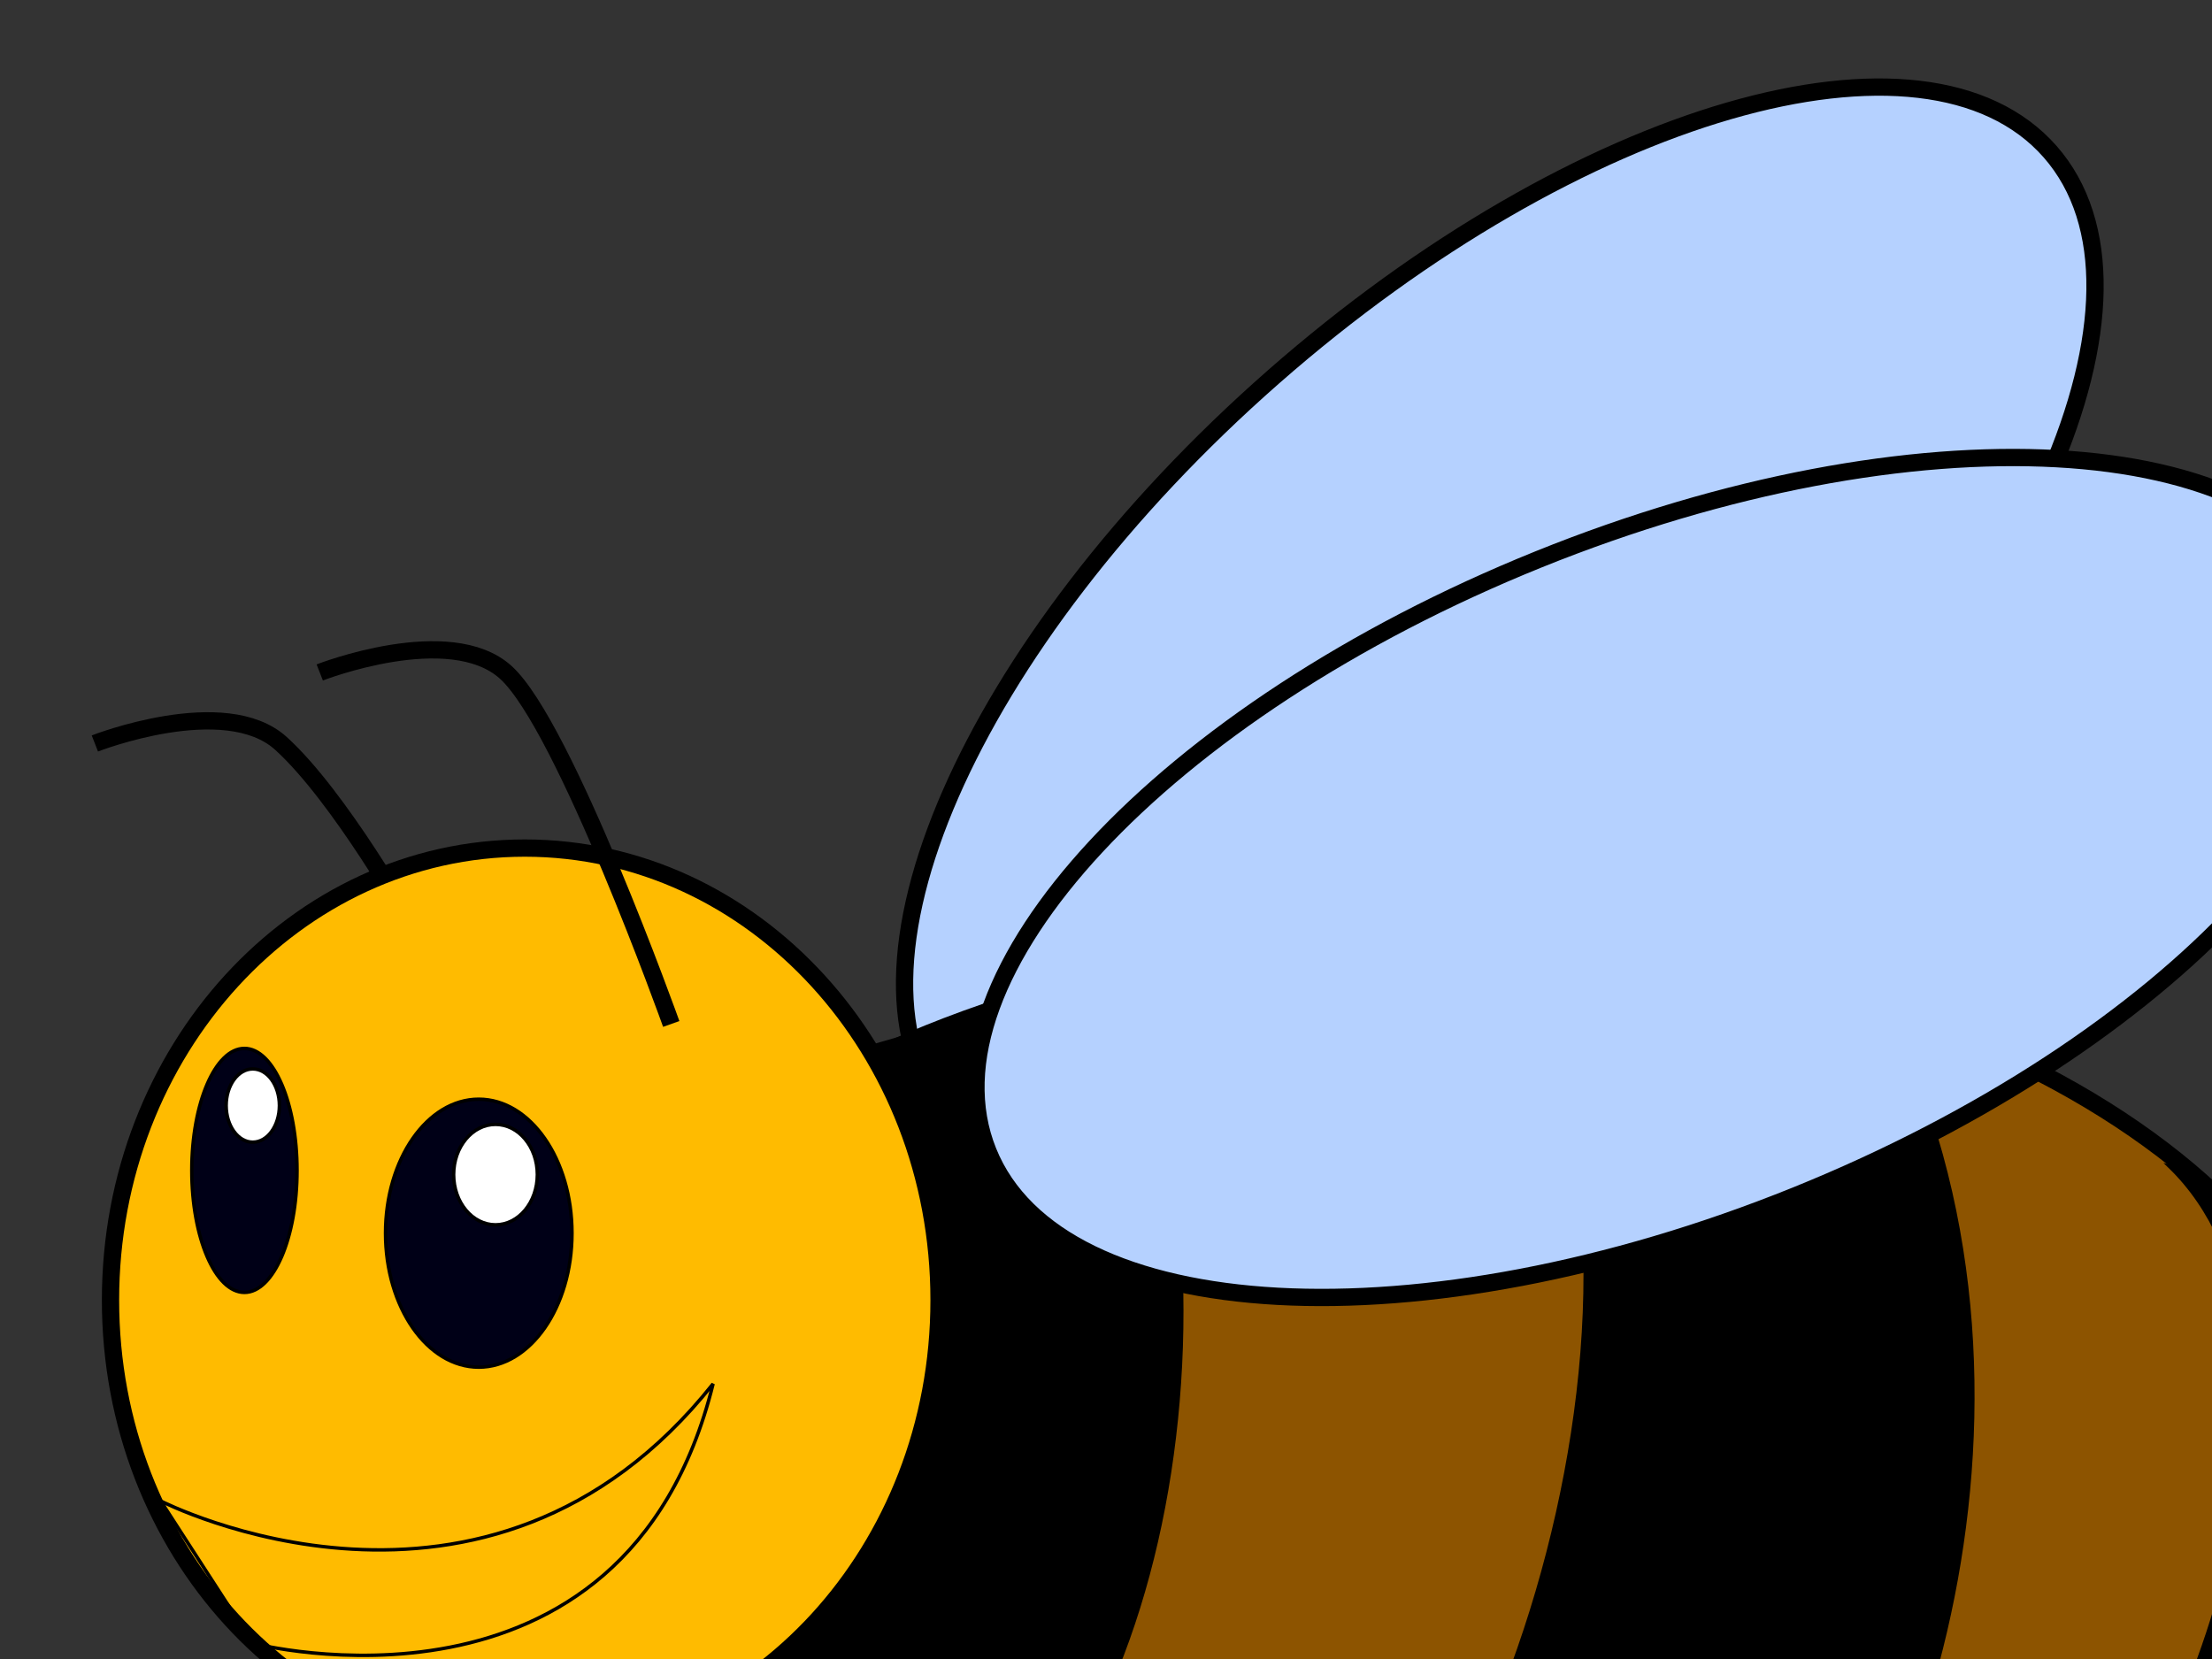 <?xml version="1.0"?><svg width="640" height="480" xmlns="http://www.w3.org/2000/svg" xmlns:xlink="http://www.w3.org/1999/xlink">
 <rect width="100%" height="100%" fill="#333333" stroke="none"/>
 <title>Honey Bee</title>
 <defs>
  <linearGradient id="linearGradient42821">
   <stop stop-color="#e1d1a4" offset="0" id="stop42823"/>
   <stop stop-color="#e1d1a4" offset="0.659" id="stop42829"/>
   <stop stop-color="#9e8a61" offset="1" id="stop42825"/>
  </linearGradient>
  <linearGradient id="linearGradient41938">
   <stop stop-color="#a27b3e" offset="0" id="stop41940"/>
   <stop stop-color="#e1d1a4" offset="1" id="stop41942"/>
  </linearGradient>
  <linearGradient id="linearGradient21711">
   <stop stop-color="#8d5400" offset="0" id="stop21713"/>
   <stop stop-color="#ffbb00" offset="1" id="stop21715"/>
  </linearGradient>
  <linearGradient id="linearGradient19072">
   <stop stop-color="#000000" offset="0" id="stop19074"/>
   <stop stop-color="#000000" stop-opacity="0" offset="1" id="stop19076"/>
  </linearGradient>
  <linearGradient id="linearGradient12925">
   <stop stop-color="#ffc300" offset="0" id="stop12927"/>
   <stop stop-color="#000000" offset="0.29" id="stop12933"/>
   <stop stop-color="#7f5c00" offset="0.29" id="stop12939"/>
   <stop stop-color="#ffb800" offset="0.75" id="stop12935"/>
   <stop stop-color="#000000" offset="0.875" id="stop12937"/>
   <stop stop-color="#ffcb00" offset="1" id="stop12929"/>
  </linearGradient>
  <linearGradient y2="281.84" y1="234.649" xlink:href="#linearGradient19072" x2="94.444" x1="93.444" id="linearGradient19078" gradientUnits="userSpaceOnUse"/>
  <linearGradient y2="262.016" y1="320.46" xlink:href="#linearGradient21711" x2="261.796" x1="269.151" id="linearGradient21717" gradientUnits="userSpaceOnUse"/>
  <radialGradient xlink:href="#linearGradient41938" r="104.488" id="radialGradient41946" gradientUnits="userSpaceOnUse" gradientTransform="matrix(0.932,-6.835986e-3,2.466066e-3,0.336,31.007,361.887)" fy="511.812" fx="476.024" cy="511.812" cx="476.024"/>
  <radialGradient xlink:href="#linearGradient42821" r="92.5" id="radialGradient42827" gradientUnits="userSpaceOnUse" gradientTransform="matrix(0.517,1.261,-1.705,0.7,925.323,-391.222)" fy="421.4" fx="425.663" cy="421.4" cx="425.663"/>
  <linearGradient y2="281.84" y1="234.649" xlink:href="#linearGradient19072" x2="94.444" x1="93.444" id="linearGradient4751" gradientUnits="userSpaceOnUse"/>
  <linearGradient y2="262.016" y1="320.46" xlink:href="#linearGradient21711" x2="261.796" x1="269.151" id="linearGradient6532" gradientUnits="userSpaceOnUse"/>
  <linearGradient y2="281.84" y1="234.649" xlink:href="#linearGradient19072" x2="94.444" x1="93.444" id="linearGradient6534" gradientUnits="userSpaceOnUse"/>
 </defs>
 <g>
  <title>Layer 1</title>
  <g id="layer1">
   <g id="g6516">
    <path fill="none" fill-opacity="0.75" fill-rule="evenodd" stroke="#000000" stroke-width="5" stroke-miterlimit="4" id="path20832" d="m118.874,267.154c0,0 -20.547,-36.593 -37.568,-52.047c-16.221,-14.727 -53.86,0 -53.86,0"/>
    <path fill="#b5d1ff" fill-rule="evenodd" stroke="#000000" stroke-width="5" stroke-linecap="round" stroke-miterlimit="4" stroke-dashoffset="0" id="path13816" d="m499.428,258.278c-87.943,77.193 -188.558,106.366 -224.728,65.158c-36.171,-41.208 5.799,-137.191 93.743,-214.384c87.943,-77.193 188.558,-106.366 224.728,-65.158c36.171,41.208 -5.799,137.191 -93.743,214.384z"/>
    <path fill="url(#linearGradient6532)" fill-rule="evenodd" stroke="#000000" stroke-width="5" stroke-linecap="round" stroke-miterlimit="4" stroke-dashoffset="0" id="path12050" d="m682.26,430.652c0,87.699 -118.768,158.793 -265.275,158.793c-146.507,0 -265.275,-71.094 -265.275,-158.793c0,-87.699 118.768,-158.793 265.275,-158.793c146.507,0 265.275,71.094 265.275,158.793l0,0z"/>
    <path fill="#000000" fill-rule="evenodd" stroke="#000000" stroke-width="1px" id="path15570" d="m216.005,313.212l108.965,-31.479c38.743,101.701 8.628,245.064 -65.379,273.624c-31.948,12.329 -101.701,-79.908 -101.701,-79.908l58.115,-162.237z"/>
    <path fill="#ffbb00" fill-rule="evenodd" stroke="#000000" stroke-width="5" stroke-linecap="round" stroke-miterlimit="4" stroke-dashoffset="0" id="path13814" d="m271.699,376.17c0.019,72.23 -53.651,130.795 -119.862,130.795c-66.211,0 -119.881,-58.565 -119.862,-130.795c-0.019,-72.23 53.651,-130.796 119.862,-130.796c66.211,0 119.881,58.565 119.862,130.796z"/>
    <path fill="#000000" fill-rule="evenodd" stroke="#000000" stroke-width="1px" id="path16445" d="m361.292,584.415c67.639,-25.365 128.337,-205.824 79.908,-297.839l104.122,4.843c55.693,111.387 9.686,246.988 -38.743,290.575c0,0 -67.461,2.421 -145.287,2.421z"/>
    <path fill="#b5d1ff" fill-rule="evenodd" stroke="#000000" stroke-width="5" stroke-linecap="round" stroke-miterlimit="4" stroke-dashoffset="0" id="path14691" d="m519.526,345.949c-108.51,43.801 -213.112,38.091 -233.636,-12.754c-20.524,-50.845 50.803,-127.57 159.313,-171.371c108.51,-43.801 213.112,-38.091 233.636,12.754c20.524,50.845 -50.803,127.57 -159.313,171.371z"/>
    <path fill="#000017" fill-rule="evenodd" stroke="#000000" stroke-linecap="round" stroke-miterlimit="4" stroke-dashoffset="0" id="path14693" d="m165.492,356.798c0.008,21.406 -12.07,38.765 -26.973,38.765c-14.903,0 -26.982,-17.359 -26.973,-38.765c-0.008,-21.406 12.07,-38.765 26.973,-38.765c14.903,0 26.982,17.359 26.973,38.765z"/>
    <path fill="#000017" fill-rule="evenodd" stroke="#000000" stroke-linecap="round" stroke-miterlimit="4" stroke-dashoffset="0" id="path15568" d="m85.944,338.637c0.005,19.492 -6.814,35.299 -15.226,35.299c-8.413,0 -15.231,-15.807 -15.226,-35.299c-0.005,-19.492 6.814,-35.299 15.226,-35.299c8.413,0 15.231,15.807 15.226,35.299z"/>
    <path fill="#000000" fill-rule="evenodd" stroke="#000000" stroke-width="1px" id="path17320" d="m598.595,545.672c37.231,-37.231 79.661,-159.388 29.057,-208.245c46.008,12.107 55.693,84.751 55.693,84.751l38.743,26.636l-46.008,16.95c0,0 -39.405,69.704 -77.487,79.908z"/>
    <path fill="url(#linearGradient6534)" fill-rule="evenodd" stroke="#000000" stroke-width="1px" id="path18197" d="m46.503,434.285c0,0 94.437,48.429 159.816,-33.9c-25.545,103.179 -133.18,75.065 -133.18,75.065l-26.636,-41.165z"/>
    <path fill="#ffffff" fill-rule="evenodd" stroke="#000000" stroke-linecap="round" stroke-miterlimit="4" stroke-dashoffset="0" id="path19080" d="m155.469,339.848c0,8.024 -5.421,14.529 -12.107,14.529c-6.687,0 -12.107,-6.505 -12.107,-14.529c0,-8.024 5.421,-14.529 12.107,-14.529c6.687,0 12.107,6.505 12.107,14.529z"/>
    <path fill="#ffffff" fill-rule="evenodd" stroke="#000000" stroke-linecap="round" stroke-miterlimit="4" stroke-dashoffset="0" id="path19955" d="m80.84,319.871c0,5.853 -3.448,10.598 -7.701,10.598c-4.253,0 -7.701,-4.745 -7.701,-10.598c0,-5.853 3.448,-10.598 7.701,-10.598c4.253,0 7.701,4.745 7.701,10.598z"/>
    <path fill="none" fill-opacity="0.75" fill-rule="evenodd" stroke="#000000" stroke-width="5" stroke-miterlimit="4" id="path19957" d="m194.212,296.262c0,0 -30.82,-86.248 -47.842,-101.701c-16.221,-14.727 -53.859,0 -53.859,0"/>
   </g>
  </g>
 </g>
</svg>